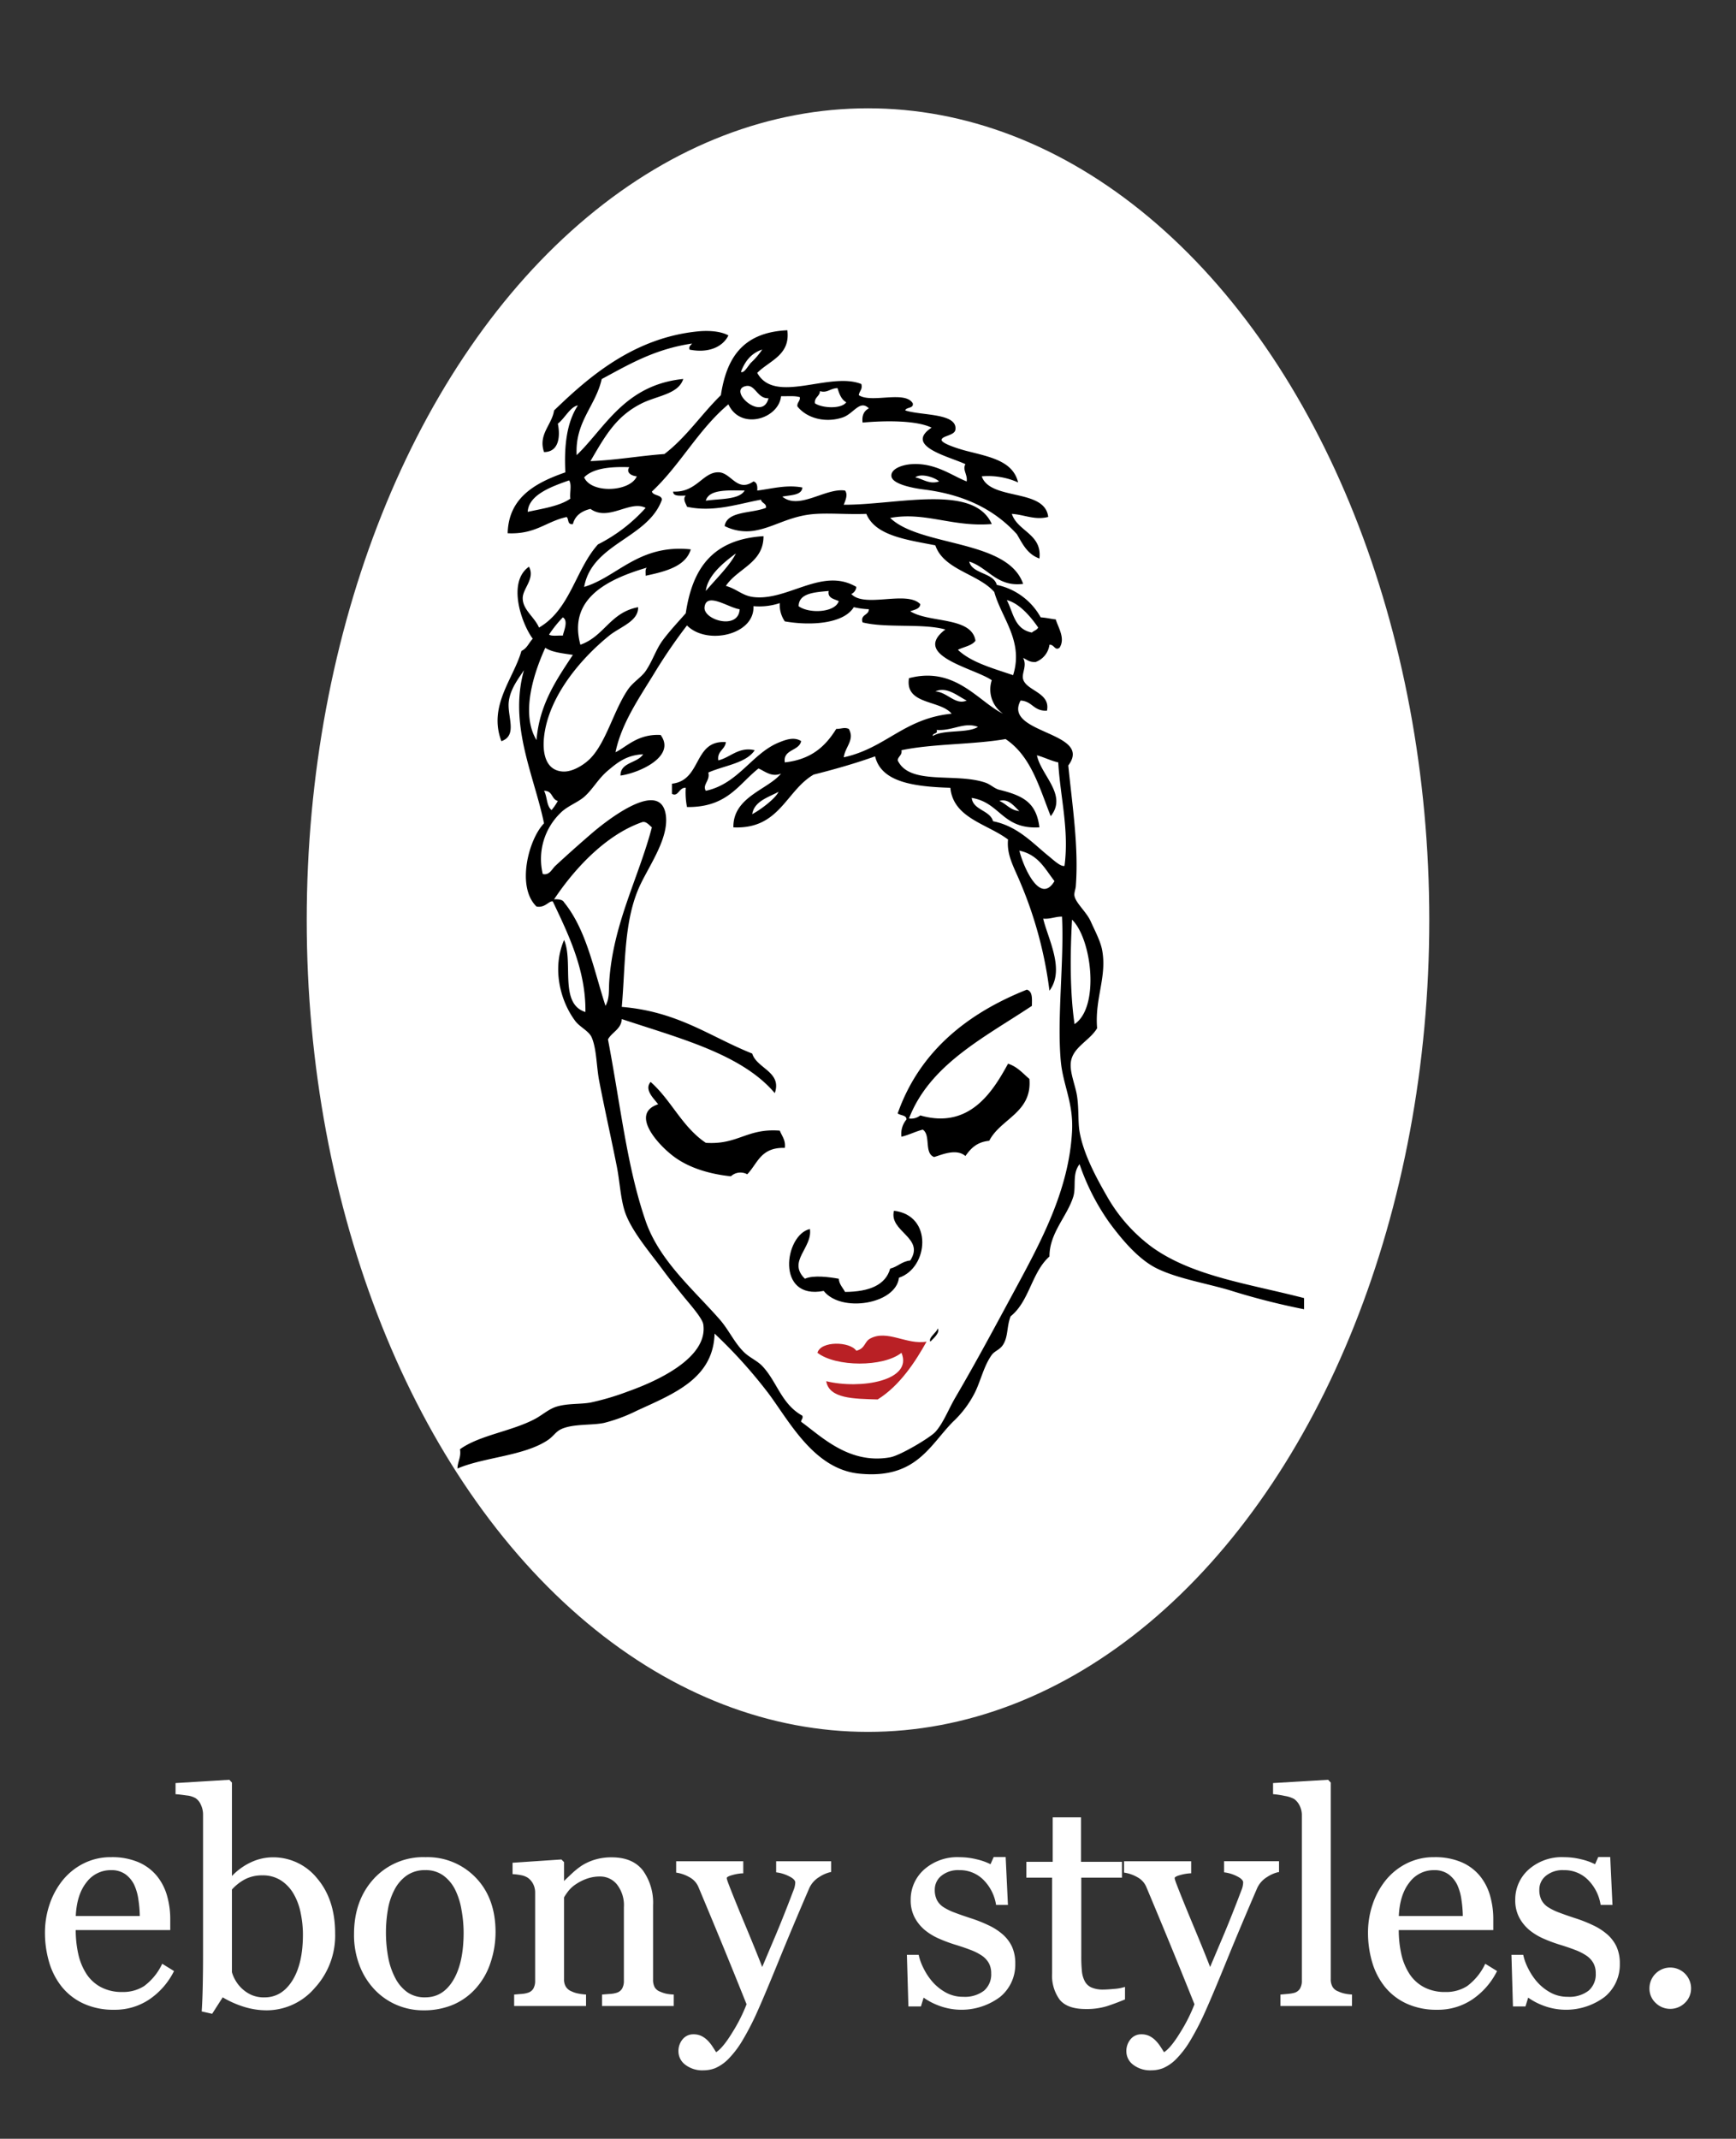 <svg xmlns="http://www.w3.org/2000/svg" viewBox="0 0 445 548"><rect x="0" y="0" width="445" height="548" fill="#333333" stroke="none"/><title>ebony white coin badge</title><ellipse cx="222.5" cy="235.749" rx="143.376" ry="207.5" fill="#fff" stroke="#fff"/><path d="M264.515,257.726c-12.3,8.163-26.18,15.048-31.507,28.851a3.76,3.76,0,0,0,2.894-.78c12.714,3.662,18.7-6.33,22.5-13.256,2.439.8,3.78,2.489,5.466,3.9.757,8.671-7.371,10.156-10.289,15.855-3.253.316-4.773,2.033-6.107,3.9-2.424-2.09-6.375-.172-8.037.259-2.62-1-.764-5.62-2.895-7.017-1.956.5-3.475,1.349-5.466,1.819a5.733,5.733,0,0,1,1.287-4.418c.04-1.157-1.563-.989-2.25-1.559,5.347-15.171,16.953-25.283,33.112-31.71C264.776,254.05,264.513,256,264.515,257.726Z" fill-rule="evenodd"/><path d="M166.78,277.22c5.328,4.7,8.047,11.515,14.146,15.6,8.283.544,10.531-3.789,18.97-3.12.525,1.4,1.537,2.4,1.285,4.419-6.247-.2-6.979,4.062-9.645,6.758a3.6,3.6,0,0,0-4.18.52c-4.919-.517-10.3-1.9-14.467-4.938s-11.514-11.123-4.18-13.515C167.674,281.522,165.031,279.221,166.78,277.22Z" fill-rule="evenodd"/><path d="M207.611,314.908c.715,4.833-5.875,8.265-1.286,12.736,2.186-1,6.312-.425,8.681,0,.116,1.466,1.037,2.281,1.607,3.379,6.275-.039,10.41-1.807,11.574-5.978,1.983-.476,2.889-1.823,5.143-2.08,3.847-5.9-5.519-7.348-4.179-12.736,10.1,1.173,8.845,14.646,1.285,17.155-.769,6.779-14.843,9.062-19.289,3.379C198.736,333.179,201.1,316.347,207.611,314.908Z" fill-rule="evenodd"/><path d="M240.4,340.38c.6,1.1-1.121,2.553-1.929,3.379C237.947,342.717,240,341.53,240.4,340.38Z" fill-rule="evenodd"/><path d="M237.51,343.759c-2.791,5.021-6.835,11.281-12.538,14.815-6.109-.173-12.421-.182-13.182-4.678,8.789,2.144,22.318-.125,19.289-7.278-4.667,3.716-16.832,3.64-21.539,0,.854-3.094,8.326-2.933,9.966-.52,2.352-.608,2.005-2.284,3.538-3.119C227.435,340.584,232.411,344.653,237.51,343.759Z" fill="#b92025" fill-rule="evenodd"/><path d="M201.824,84.62c.818,6.379-4.561,7.749-7.717,10.917,4.511,8.21,18.528-.42,26.685,2.859.38,1.433-.555,1.8-.643,2.859,3.225,2.141,11.811-1.284,13.824,2.079.3,1.371-1.646.922-1.929,1.819,4.111,1.378,13.431.622,12.861,4.938-.2,1.535-3.421,1.523-3.537,2.6-.1.959,4.706,2.42,6.428,2.859,6.123,1.56,11.86,2.6,13.182,8.058a18.859,18.859,0,0,0-9.321-1.56c2.164,6.306,16.2,3.015,17.038,10.4-3.384.906-6.235-.606-9.324-.78,1.48,4.522,7.8,5.133,7.073,11.436-3.13-1.108-4.332-3.774-5.786-6.238-4.835-5.317-12.038-9.966-23.792-11.436-2.927-.366-8.108-1.384-8.359-3.379-.238-1.907,2.716-2.954,5.145-3.119,6.12-.415,10.4,2.985,14.144,4.419.265-1.779-1.146-2.977-.319-4.419-4.173-1.965-15.818-4.611-8.682-9.357-3.9-1.9-11.851-1.825-17.682-1.3-.228-1.831.365-3,1.608-3.639-2.345-2.328-3.872,1.389-6.753,2.339-4.587,1.513-9.3.073-11.574-2.859-.1-1.034.742-1.306.644-2.339-1.194-.421-3.162-.216-4.822-.26-.613,5.813-10.367,8.846-13.5,2.079-7.729,6.488-12.312,15.518-19.611,22.353.32,1.127,2.476.771,2.572,2.079-3.553,9.95-17.926,11.153-19.933,22.353,8.478-2.515,14-11.019,27.327-9.617-1.3,4.324-6.315,5.638-11.574,6.758.039-.749-.175-1.7.321-2.079-9.928,2.924-20.293,7.858-17.039,19.754,6.183-2.193,7.588-8.247,14.789-9.617.131,3.607-4.619,5.034-7.394,7.278-7.331,5.927-15.6,15.639-16.718,25.992-.44,4.083.39,8.565,4.823,8.837,2.583.159,5.624-1.879,7.073-3.379,4.1-4.243,5.967-12.326,9.644-17.674,1.259-1.831,3.452-3.144,4.5-4.679,1.857-2.717,2.628-5.584,4.5-8.057,1.822-2.406,3.741-4.436,5.787-6.758,1.6-10.66,6.18-18.916,19.933-19.754.034,6.872-6.705,8.268-9.645,12.736,2.884.824,4.208,2.518,7.072,2.859,8.859,1.055,17.627-7.767,26.363-2.6a2.2,2.2,0,0,1-1.286,1.819c3.474,3.691,14.159-1.015,17.683,2.6-.082,1.234-1.474,1.408-2.573,1.82,4.887,3.067,15.721,1.326,16.718,7.537-.872,1.287-2.986,1.57-4.5,2.339,3.4,3.228,8.938,4.729,14.145,6.5,2.764-8.736-2.984-14.614-4.823-21.313-4.149-4.7-12.96-5.638-15.11-11.956-7.42-1.451-15.381-2.467-17.682-8.058-5.078.166-8.9-.229-12.861,0-6.407.371-10.412,3.208-15.11,4.159a12.411,12.411,0,0,1-8.358-1.04c.623-3.915,6.98-3.193,10.609-4.678.155-1.165-1.136-1.161-1.286-2.079-5.758,1.032-12.065,3.309-18.968,1.819-.258-.793-1.182-1.974-.321-2.859-1.507.006-3.283.228-3.215-1.04,5.939.31,7.546-4.97,11.574-4.938,3.3.026,4.767,5.282,9,2.339.939.28,1.042,1.238.965,2.339,3.615-.428,7.456-1.568,11.574-.78-.162,2.036-3,1.907-5.144,2.339,4.308,3.535,11.077-2.308,16.075-1.559.838,1.071.013,2.686-.322,3.639,13.748.049,33.307-5.462,37.939,4.938-10.082.846-17.048-3.216-26.042-1.559,7.8,7.473,30.131,5.444,34.078,16.895-6.762.849-8.948-4.182-13.823-5.718.806,3.246,6.211,2.776,7.071,5.978a16.8,16.8,0,0,1,11.253,8.317c1.677.109,2.915.472,3.858.52.66,2.168,2.522,4.884.965,7.278-1.2.839-1.309-.866-2.573-.78a5.478,5.478,0,0,1-3.535,4.419c-1.632.105-2.238-.617-3.216-1.04,1.085,2.083-.444,3.895,0,5.458.853,3,7.081,3.4,6.108,8.058-3.5.147-3.665-2.409-6.752-2.6-4.689,8.558,18.748,7.938,12.218,16.635,1.016,10.169,2.7,20.866,1.929,30.93-.066.874-.522,1.752-.322,2.6.444,1.871,3.093,4.035,4.18,6.5.99,2.24,2.454,4.918,2.894,7.278,1.281,6.876-1.936,12.4-1.286,20.014-1.954,3.281-6.335,4.872-6.752,8.838-.271,2.58,1.188,5.811,1.607,8.577.5,3.288.21,6.6.643,9.1.986,5.66,4.186,11.623,7.074,16.635a41.71,41.71,0,0,0,11.574,13c10.422,7.439,24.681,9.319,38.9,13v2.859a180.5,180.5,0,0,1-19.29-4.938c-6.222-1.8-13.1-2.941-18.326-5.458-4.892-2.356-9.241-7.687-12.216-11.7a58.224,58.224,0,0,1-7.717-15.075c-1.965,2.515-.812,5.739-1.606,8.317-1.561,5.059-6.134,9.317-6.11,15.335-4.6,4.08-5.11,11.463-9.966,15.336-1.037,2.738-.572,5.134-1.93,7.278-.835,1.322-2.147,1.566-2.891,2.6-1.965,2.727-2.741,6.293-4.182,9.357a26.683,26.683,0,0,1-5.786,7.8c-6,6.08-9.5,14.781-24.112,13.256-11.483-1.2-17.783-13.325-23.148-20.533a125.445,125.445,0,0,0-13.824-15.335c-.349,11.515-10.4,15.375-19.933,19.754a41.378,41.378,0,0,1-8.358,3.12c-3.04.669-7.868.189-10.931,1.559-1.557.7-1.993,1.826-3.536,2.859-6.116,4.093-16.374,4.361-23.148,7.278.017-1.806.981-2.846.643-4.938,4.985-3.619,13.243-4.565,19.29-7.8,1.776-.949,3.477-2.515,5.465-3.119,2.864-.87,6.01-.57,8.681-1.04a66.258,66.258,0,0,0,9.644-2.859c7.247-2.565,20.545-8.539,19.29-17.154-.235-1.618-3.455-5.2-5.144-7.278-2.138-2.636-3.877-4.872-5.465-7.017-3.283-4.436-8.208-10.149-9.646-15.075-1-3.416-1.18-7.409-1.929-11.177-1.442-7.26-3.043-14.3-4.5-21.833-.725-3.749-.642-8.2-1.929-11.177-.7-1.62-3.049-2.66-4.179-4.159-4.023-5.337-5.965-13.743-2.893-20.793,2.46,5.635-1.344,16.334,5.466,18.454.14-10.77-4.406-20-8.359-28.331-.975-.26-1.929,1.726-4.18,1.3-5.211-5.037-2.042-17.237,1.929-21.313-2.5-12.177-9.1-25.145-5.144-39.248-1.305,2.049-3.347,4.528-3.858,7.8-.6,3.814,2.406,8.885-1.928,10.4-3.428-9.086,3.1-15.966,5.143-23.133,1.448-.649,1.908-2.1,2.894-3.119-2.95-4.013-6.561-14.561-.964-18.454,1.627,3.06-1.607,5.551-1.607,8.058,0,2.994,3.01,4.8,4.179,7.537,8.035-4.68,9.309-14.828,15.111-21.313a41.417,41.417,0,0,0,12.217-9.357c-4.006-2.091-9.486,3.582-14.145.26-2.4.575-3.972,1.814-4.5,3.9-1.512.183-.97-1.3-1.607-1.82-5.326,1.153-7.936,4.5-15.111,4.159.228-9,6.829-12.846,14.789-15.6-.361-6.876.379-12.863,3.215-17.154-1.962.322-3.37,3.339-5.145,4.678.613,2.9.472,7.263-3.537,7.278-1.556-4.55,2.026-6.965,2.572-10.657,8.708-8.413,20.334-18.663,36.972-20.273,2.666-.258,5.743-.051,7.716,1.04-1.347,2.8-4.905,4.645-9.966,3.639-.255-.9.358-1.1.643-1.559-9.678,1.447-16.249,5.4-23.149,9.1-1.57,6.961-6.878,10.9-6.429,19.494C155.1,109.655,160.1,98.624,175.14,97.1c-1.225,3.891-6.613,4.258-10.609,6.238-6.689,3.315-9.484,8.514-13.181,14.815,6.746-.265,12.48-1.347,18.968-1.82,5.666-4.343,9.467-10.194,14.468-15.075C186.179,92.246,189.961,85.167,201.824,84.62Zm-11.9,10.657c.758.494,1.767-1.444,2.572-2.339a19.269,19.269,0,0,0,2.893-3.379C192.436,90.546,190.917,92.7,189.928,95.277Zm1.286,3.639c-4.887.988,4.226,9.36,5.787,3.119C194.092,102.184,193.626,98.429,191.214,98.916Zm18.968,1.3c-.035,1.358-1.486,1.571-1.285,3.119,1.769,1.225,6.728,1.546,8.037-.26-1.319-.753-1.794-2.188-2.251-3.639C212.763,99.515,212.031,100.789,210.182,100.215Zm-60.441,22.093c1.829,4.239,11.778,3.734,13.5-.26-1.513-.137-2.8-1.04-1.929-2.339C156.137,119.508,151.91,120.077,149.741,122.309Zm84.875,0c1.924.388,3.661,1.9,6.109,1.04C239.749,122.382,236.142,121.141,234.616,122.309Zm-99.342,8.837c3.98-.855,8.231-1.49,10.931-3.379-.21-1.477.423-3.634-.321-4.679C141.239,124.706,135.5,126.825,135.273,131.146Zm45.653-2.859c3.735-.533,8.518-.218,9.967-2.6C186.412,125.617,181.729,125.383,180.926,128.287Zm0,23.133c2.569-3.036,6.22-6.58,7.717-9.617C185.334,144.24,181.365,147.527,180.926,151.419Zm31.507,0c-3.76.339-7.642.578-7.715,3.9,2.638,1.962,9.341,1.684,10.288-1.3C213.783,153.447,212.081,153.264,212.433,151.419Zm52.082,10.657c.482-.477,1.342-.648,1.607-1.3-1.924-2.777-4.779-6.185-8.037-7.018C259.757,156.912,260,161.222,264.515,162.076Zm-83.911-6.5c-.355,3.273,8.7,5.958,9,.52C186.955,155.826,181.046,151.519,180.6,155.578Zm13.825,41.327c-5.154,4.065-7.994,10-18.326,9.877a19.556,19.556,0,0,1-.321-4.938c-1.751-.109-1.9,2.44-3.537,1.559v-2.6c7.74-.847,5.411-11.22,13.825-10.657-.191,1.925-2.309,2.292-1.928,4.679,3.07-.725,5.228-3.568,9.323-2.6-2.194,3.337-7.807,3.912-11.895,5.718.538,2.055-1.6,3.126-.644,4.679,8.451-1.8,11.9-9.742,18.97-12.476,1.372-.531,3.614-1.452,5.465-.26-.467,2.568-4.717,2.078-4.18,5.458,6.98-.769,10.519-4.319,13.182-8.578,1.358.007,2.077-.5,3.215,0,1.6,2.787-.948,4.591-1.286,7.278,10.868-2.391,15.362-9.933,27.649-11.176-2.955-3.588-12.033-2.228-10.931-9.1,11.891-3.147,17.8,6.063,24.111,9.1a7.532,7.532,0,0,1-2.891-8.577c-4.443-3.1-20.777-6.271-11.9-13-5.813-1.626-15.28-.3-21.219-1.819-.638-2.075,1.648-1.787,1.608-3.379a19.556,19.556,0,0,1-3.859-.52c-2.473,4.077-10.519,4.878-17.682,3.639a7.421,7.421,0,0,1-1.285-4.678,16.845,16.845,0,0,1-6.753.78c.364,7.361-11.959,10.093-17.039,4.938a134.937,134.937,0,0,0-8.359,12.216c-3.957,6.469-8.436,12.889-9.966,20.274,2.773-1.311,5.7-4.746,11.574-4.418,3.982,5.431-5.318,9.688-10.288,10.4-.081-3.444,4.423-3.181,5.787-5.458-4.295.215-6.6,2.146-9,4.159-2.557,2.146-3.884,4.821-6.109,6.758-1.67,1.453-4.412,2.4-6.108,4.159a16.433,16.433,0,0,0-4.5,15.6c1.7.425,2.361-1.29,3.215-2.079,3.138-2.9,6.013-5.464,9.323-8.317,2.425-2.091,17.349-14.483,18.969-4.938.979,5.776-3.915,12.7-6.43,17.934-4.385,9.127-3.836,20.49-4.822,31.45,14.557,1.226,22.659,7.673,33.435,11.956,1.166,3.832,7.694,4.685,5.787,10.137-8.5-10.027-24.431-14.037-39.222-18.974-.124,2.586-2.522,3.333-3.536,5.2,3.322,17.542,4.9,32.771,9.644,46.525,3.514,10.175,12.185,17.485,18.969,25.212,2.424,2.761,3.864,6.179,6.43,8.577,1.343,1.254,3.265,2.084,4.5,3.379,3.8,3.988,4.873,9.748,10.288,12.736.232.794-.329.947-.322,1.559,4.972,3.555,12.25,11.019,22.827,9.1,2.608-.474,10.219-5.026,11.573-6.5,2.019-2.193,3.4-5.864,5.145-8.838,5.367-9.158,10.176-18.166,15.109-27.291,6.814-12.6,13.971-25.754,14.789-40.807.407-7.473-2.333-11.875-2.893-18.194-.983-11.1.9-25.71.32-36.908-1.83-.007-2.827.66-4.821.52,1.236,5.224,5.648,13.081,1.607,18.454a103.976,103.976,0,0,0-7.4-27.551c-1.622-3.962-3.628-7.177-3.214-11.177-5.382-4.053-14.029-5.466-14.788-13.256-9.395-.289-17.721-1.442-19.29-8.058-4.976,1.782-10.283,3.3-15.753,4.679-7.125,4.13-8.714,14.079-20.576,13.516-.124-7.811,8.851-9.651,12.217-13.775C197.748,199.241,195.94,197.507,194.429,196.905ZM140.739,162.6c.69.482,2.355.175,3.537.26.226-1.189,1.484-3.777,0-4.678A30.519,30.519,0,0,0,140.739,162.6Zm-3.215,27.031c.751-9.183,5.11-15.449,9.324-21.833-2.618-.4-5.389-.668-7.073-1.819C137.007,172.076,133.321,182.682,137.524,189.627ZM239.76,177.151c3.1.2,5.182,3.632,8.036,2.339C245.633,178.475,242.787,175.8,239.76,177.151Zm.322,9.877c.458,1.15-1.087.68-.964,1.559,2.682-1.73,8.867-.628,11.572-2.339C247.141,184.887,244.274,187.317,240.082,187.028Zm17.682,2.339c-8.3,1.434-18.7,1.171-26.685,2.859.234,1.315-.881,1.539-.963,2.6,3.053,6.493,14.852,3.078,22.505,5.718,1.31.452,2.318,1.524,3.537,1.82,6.48,1.569,9.5,3.509,10.286,9.617-9.59.563-9.944-6.342-17.36-7.537.371,3.164,4.692,3.138,5.467,5.978,6.31,1.244,10.258,5.7,14.144,8.837,1.358,1.1,3.192,2.866,4.179,2.6,1.222-9.283-1.116-17.763-1.606-26.511-2.008-.457-3.535-1.3-5.465-1.82,1.027,5.109,7.905,10.153,3.536,15.595C266.408,201.785,264.33,193.763,257.765,189.367ZM141.382,207.562a13.874,13.874,0,0,0,1.607-2.339c-1.691-.452-1.249-2.629-3.537-2.6C140.3,204.1,140.049,206.474,141.382,207.562Zm51.439,1.04c1.908-.973,5.891-3.9,6.752-5.718C196.794,204.362,193.36,205.31,192.822,208.6Zm68.479-.78c-1.242-1.077-2.721-3.34-5.142-2.6C258.016,205.972,258.851,207.55,261.3,207.821ZM156.171,251.488c.962-14.782,7.529-26.551,10.931-39.508-.773-.624-1.525-1.668-2.572-1.3-9.555,3.366-17.577,12.344-22.5,19.754,1.266-.07,2.234.1,2.572.78,5.736,7.059,7.6,17.245,10.609,26.511C156.287,255.764,156.017,253.859,156.171,251.488ZM270.3,225.756c-2.416-3.071-4.085-6.747-9-7.8C262.19,221.71,266.543,232.089,270.3,225.756Zm5.144,36.648c6.47-4.281,4.482-21.748-.643-26.771C274.313,244.452,274.243,254.2,275.446,262.4Z" fill-rule="evenodd"/><path d="M44.282,505.122a18.736,18.736,0,0,1-6.16,6.977,15.513,15.513,0,0,1-8.869,2.6,18.034,18.034,0,0,1-7.737-1.559,15.187,15.187,0,0,1-5.474-4.23,17.965,17.965,0,0,1-3.21-6.234,26.335,26.335,0,0,1-1.058-7.533,22.2,22.2,0,0,1,1.132-7,19.733,19.733,0,0,1,3.321-6.179,16.077,16.077,0,0,1,5.251-4.249,15.136,15.136,0,0,1,7.032-1.614,16.933,16.933,0,0,1,6.865,1.262,12.233,12.233,0,0,1,4.639,3.451,13.789,13.789,0,0,1,2.542,4.9,21.494,21.494,0,0,1,.835,6.123v2.449H19.159a28.806,28.806,0,0,0,.687,6.547A15.694,15.694,0,0,0,22.017,506a10.333,10.333,0,0,0,3.785,3.4,11.675,11.675,0,0,0,5.566,1.246,10.257,10.257,0,0,0,5.7-1.548,15.313,15.313,0,0,0,4.62-5.577Zm-8.2-13.953a30.267,30.267,0,0,0-.353-4.439,13.61,13.61,0,0,0-1.132-3.959A7.541,7.541,0,0,0,32.259,480a6.371,6.371,0,0,0-3.822-1.073,7.954,7.954,0,0,0-6.476,3.237q-2.58,3.237-2.8,9.009Z" fill="#fff" stroke="#fff" stroke-miterlimit="10" stroke-width="0.5"/><path d="M85.659,495.4a19.592,19.592,0,0,1-5.2,13.842,15.992,15.992,0,0,1-12.061,5.6,19.4,19.4,0,0,1-5.919-.928,25.16,25.16,0,0,1-5.474-2.486L54.265,515.7l-2.3-.52q.185-2.748.26-6.61T52.3,501.1V464.863a6.046,6.046,0,0,0-.575-2.524,4.028,4.028,0,0,0-1.466-1.82,5.886,5.886,0,0,0-2.356-.724q-1.652-.242-2.653-.316V457.1l13.434-.816.52.557v24.121l.26.074a15.77,15.77,0,0,1,5.028-3.674,13.025,13.025,0,0,1,5.362-1.225,14.2,14.2,0,0,1,11.281,5.344Q85.659,486.827,85.659,495.4Zm-7.756.26a27.529,27.529,0,0,0-.594-5.6,16.01,16.01,0,0,0-1.855-4.973,10.384,10.384,0,0,0-3.3-3.488,8.746,8.746,0,0,0-4.9-1.336,9.669,9.669,0,0,0-4.546,1.021,12.432,12.432,0,0,0-3.507,2.765v21.3a9.044,9.044,0,0,0,.872,2.078,9.281,9.281,0,0,0,4.286,3.952,8.211,8.211,0,0,0,3.451.649q4.527,0,7.311-4.379T77.9,495.659Z" fill="#fff" stroke="#fff" stroke-miterlimit="10" stroke-width="0.5"/><path d="M126.776,495.066a24.166,24.166,0,0,1-1.226,7.589,18.084,18.084,0,0,1-3.492,6.327,16.253,16.253,0,0,1-5.944,4.416,19.072,19.072,0,0,1-7.578,1.447,17.1,17.1,0,0,1-6.649-1.317,16.741,16.741,0,0,1-5.609-3.841,18.358,18.358,0,0,1-3.845-6.067A21.5,21.5,0,0,1,91,495.585q0-8.572,5-14.027a16.92,16.92,0,0,1,13.094-5.455,16.875,16.875,0,0,1,12.686,5.177Q126.776,486.456,126.776,495.066Zm-7.682.074a33.277,33.277,0,0,0-.558-5.882,18.6,18.6,0,0,0-1.673-5.251,10.281,10.281,0,0,0-3.123-3.692,7.869,7.869,0,0,0-4.722-1.392,8.347,8.347,0,0,0-4.889,1.41,10.4,10.4,0,0,0-3.29,3.859,17.067,17.067,0,0,0-1.673,5.158,34.011,34.011,0,0,0-.483,5.6,35.22,35.22,0,0,0,.576,6.587,18.957,18.957,0,0,0,1.841,5.4,10.487,10.487,0,0,0,3.178,3.729,8,8,0,0,0,4.74,1.354q4.647,0,7.361-4.49T119.095,495.14Z" fill="#fff" stroke="#fff" stroke-miterlimit="10" stroke-width="0.5"/><path d="M172.458,513.732H154.571v-2.449q.853-.073,1.875-.148a7.02,7.02,0,0,0,1.688-.3,2.668,2.668,0,0,0,1.541-1.169,4.178,4.178,0,0,0,.5-2.171V488.683a8.872,8.872,0,0,0-1.842-6.012,5.725,5.725,0,0,0-4.48-2.115,10.233,10.233,0,0,0-3.609.612,12.8,12.8,0,0,0-2.9,1.5,8.234,8.234,0,0,0-1.953,1.837,16.538,16.538,0,0,0-1.06,1.577v21.041a3.8,3.8,0,0,0,.52,2.078,3.333,3.333,0,0,0,1.559,1.262,7.245,7.245,0,0,0,1.688.557,14.994,14.994,0,0,0,1.874.26v2.449H132.046v-2.449q.853-.073,1.763-.148a6.726,6.726,0,0,0,1.577-.3,2.67,2.67,0,0,0,1.54-1.167,4.173,4.173,0,0,0,.5-2.169V484.929a5.033,5.033,0,0,0-.538-2.316,4.609,4.609,0,0,0-1.5-1.724,5.079,5.079,0,0,0-1.67-.648,14.916,14.916,0,0,0-2.078-.278v-2.449l12.172-.816.52.52v5.158h.186q.891-.891,2.227-2.134a19.42,19.42,0,0,1,2.523-2.022,13.3,13.3,0,0,1,3.265-1.484,14.241,14.241,0,0,1,4.268-.594q5.271,0,7.813,3.284a13.908,13.908,0,0,1,2.541,8.739V507.2a4.286,4.286,0,0,0,.445,2.1,2.944,2.944,0,0,0,1.521,1.243,9.684,9.684,0,0,0,1.541.52,11.746,11.746,0,0,0,1.8.223Z" fill="#fff" stroke="#fff" stroke-miterlimit="10" stroke-width="0.5"/><path d="M174.165,525.681a4.434,4.434,0,0,1,1.02-3.024,3.238,3.238,0,0,1,2.542-1.169,4.387,4.387,0,0,1,2.041.442,5.743,5.743,0,0,1,1.521,1.141,9.643,9.643,0,0,1,1.187,1.51q.631.957,1,1.583,1.854-1,4.434-5.221a42.228,42.228,0,0,0,3.729-7.405q-3.523-8.792-6.381-15.729t-5.973-14.357a5.327,5.327,0,0,0-2.375-2.653,9.848,9.848,0,0,0-3.34-1.206v-2.449h16.706v2.6a11.94,11.94,0,0,0-2.672.464q-1.559.426-1.559.982a2.827,2.827,0,0,0,.167.741q.167.52.39,1.075,1.406,3.671,4.293,10.587t4.478,11.067q1.671-3.967,3.474-8.212t4.031-10.03q.261-.7.743-1.946a6.059,6.059,0,0,0,.483-2.133q0-.964-1.688-1.8a10.041,10.041,0,0,0-3.21-1.021v-2.375H212.8v2.3a9.139,9.139,0,0,0-2.932,1.28,6.692,6.692,0,0,0-2.709,3.1q-4.417,10.242-7.849,18.666t-5.214,12.395a68.406,68.406,0,0,1-4.175,8.108,24.341,24.341,0,0,1-3.581,4.583,10.428,10.428,0,0,1-3.1,2.1,7.916,7.916,0,0,1-2.876.538,6.9,6.9,0,0,1-4.546-1.373A4.029,4.029,0,0,1,174.165,525.681Z" fill="#fff" stroke="#fff" stroke-miterlimit="10" stroke-width="0.5"/><path d="M256.845,495.808a9.372,9.372,0,0,1,2.338,3.08,10.032,10.032,0,0,1,.816,4.268,10.406,10.406,0,0,1-3.8,8.313,16.261,16.261,0,0,1-15.734,2.078,16.157,16.157,0,0,1-3.841-2.115l-.742,2.412h-2.783l-.371-12.729h2.561a14.188,14.188,0,0,0,1.262,3.39,16.263,16.263,0,0,0,2.338,3.5,12.921,12.921,0,0,0,3.47,2.756,9.246,9.246,0,0,0,4.546,1.116,8.3,8.3,0,0,0,5.492-1.623,5.737,5.737,0,0,0,1.93-4.648,5.577,5.577,0,0,0-.612-2.69,5.943,5.943,0,0,0-1.8-1.985,14.214,14.214,0,0,0-3.006-1.54q-1.781-.686-3.971-1.354a36.578,36.578,0,0,1-3.878-1.429,15.416,15.416,0,0,1-3.655-2.134,10.443,10.443,0,0,1-2.672-3.191,9.1,9.1,0,0,1-1.039-4.453,10.012,10.012,0,0,1,3.34-7.607,12.58,12.58,0,0,1,8.943-3.117,18.238,18.238,0,0,1,4.4.557A15.228,15.228,0,0,1,254.024,478l.854-1.93h2.672l.557,11.764h-2.561a11.83,11.83,0,0,0-3.358-6.428,8.74,8.74,0,0,0-6.29-2.479,7,7,0,0,0-4.787,1.533,4.754,4.754,0,0,0-1.744,3.7,6.022,6.022,0,0,0,.575,2.783,5.112,5.112,0,0,0,1.726,1.893,14.35,14.35,0,0,0,2.8,1.392q1.688.65,4.175,1.466a35.949,35.949,0,0,1,4.62,1.818A15.191,15.191,0,0,1,256.845,495.808Z" fill="#fff" stroke="#fff" stroke-miterlimit="10" stroke-width="0.5"/><path d="M288.128,512.136q-2.413,1-4.564,1.688a17.508,17.508,0,0,1-5.27.687q-4.6,0-6.476-2.319a10.169,10.169,0,0,1-1.874-6.55V480.853h-6.605V477.29h6.754V465.9h6.754V477.29h10.5v3.563H276.921V501.3a36.634,36.634,0,0,0,.167,3.841,7.133,7.133,0,0,0,.8,2.69,3.815,3.815,0,0,0,1.781,1.633,7.615,7.615,0,0,0,3.191.557q.927,0,2.728-.167a11.971,11.971,0,0,0,2.542-.427Z" fill="#fff" stroke="#fff" stroke-miterlimit="10" stroke-width="0.5"/><path d="M288.981,525.681a4.434,4.434,0,0,1,1.02-3.024,3.238,3.238,0,0,1,2.542-1.169,4.387,4.387,0,0,1,2.041.442,5.743,5.743,0,0,1,1.521,1.141,9.643,9.643,0,0,1,1.187,1.51q.631.957,1,1.583,1.854-1,4.434-5.221a42.228,42.228,0,0,0,3.729-7.405q-3.523-8.792-6.381-15.729T294.1,483.45a5.327,5.327,0,0,0-2.375-2.653,9.848,9.848,0,0,0-3.34-1.206v-2.449h16.706v2.6a11.94,11.94,0,0,0-2.672.464q-1.559.426-1.559.982a2.827,2.827,0,0,0,.167.741q.167.52.39,1.075,1.406,3.671,4.293,10.587t4.478,11.067q1.671-3.967,3.474-8.212t4.031-10.03q.261-.7.743-1.946a6.059,6.059,0,0,0,.483-2.133q0-.964-1.688-1.8a10.041,10.041,0,0,0-3.21-1.021v-2.375h13.589v2.3a9.139,9.139,0,0,0-2.932,1.28,6.692,6.692,0,0,0-2.709,3.1q-4.417,10.242-7.849,18.666t-5.214,12.395a68.406,68.406,0,0,1-4.175,8.108,24.341,24.341,0,0,1-3.581,4.583,10.428,10.428,0,0,1-3.1,2.1,7.916,7.916,0,0,1-2.876.538,6.9,6.9,0,0,1-4.546-1.373A4.029,4.029,0,0,1,288.981,525.681Z" fill="#fff" stroke="#fff" stroke-miterlimit="10" stroke-width="0.5"/><path d="M346.315,513.732h-17.85v-2.449q.853-.073,1.818-.167a8.713,8.713,0,0,0,1.6-.278,2.75,2.75,0,0,0,1.559-1.17,4.069,4.069,0,0,0,.52-2.173V465.085a5.61,5.61,0,0,0-.575-2.506,4.847,4.847,0,0,0-1.5-1.839,7.622,7.622,0,0,0-2.449-.816,22.275,22.275,0,0,0-2.857-.446V457.1l13.768-.816.52.557v50.209a4.216,4.216,0,0,0,.482,2.134,3.075,3.075,0,0,0,1.559,1.28,8.516,8.516,0,0,0,1.614.557,11.719,11.719,0,0,0,1.8.26Z" fill="#fff" stroke="#fff" stroke-miterlimit="10" stroke-width="0.5"/><path d="M383.425,505.122a18.74,18.74,0,0,1-6.16,6.977,15.513,15.513,0,0,1-8.869,2.6,18.034,18.034,0,0,1-7.737-1.559,15.182,15.182,0,0,1-5.474-4.23,17.957,17.957,0,0,1-3.21-6.234,26.335,26.335,0,0,1-1.058-7.533,22.2,22.2,0,0,1,1.132-7,19.723,19.723,0,0,1,3.321-6.179,16.077,16.077,0,0,1,5.251-4.249,15.135,15.135,0,0,1,7.032-1.614,16.933,16.933,0,0,1,6.865,1.262,12.236,12.236,0,0,1,4.639,3.451,13.789,13.789,0,0,1,2.542,4.9,21.494,21.494,0,0,1,.835,6.123v2.449H358.3a28.806,28.806,0,0,0,.687,6.547,15.674,15.674,0,0,0,2.171,5.17,10.333,10.333,0,0,0,3.785,3.4,11.675,11.675,0,0,0,5.566,1.246,10.258,10.258,0,0,0,5.7-1.548,15.313,15.313,0,0,0,4.62-5.577Zm-8.2-13.953a30.334,30.334,0,0,0-.353-4.439,13.61,13.61,0,0,0-1.132-3.959A7.541,7.541,0,0,0,371.4,480a6.372,6.372,0,0,0-3.822-1.073,7.953,7.953,0,0,0-6.476,3.237q-2.58,3.237-2.8,9.009Z" fill="#fff" stroke="#fff" stroke-miterlimit="10" stroke-width="0.5"/><path d="M411.813,495.808a9.372,9.372,0,0,1,2.338,3.08,10.032,10.032,0,0,1,.816,4.268,10.406,10.406,0,0,1-3.8,8.313,16.261,16.261,0,0,1-15.734,2.078,16.157,16.157,0,0,1-3.841-2.115l-.742,2.412h-2.783l-.371-12.729h2.561a14.188,14.188,0,0,0,1.262,3.39,16.263,16.263,0,0,0,2.338,3.5,12.921,12.921,0,0,0,3.47,2.756,9.246,9.246,0,0,0,4.546,1.116,8.3,8.3,0,0,0,5.492-1.623,5.737,5.737,0,0,0,1.93-4.648,5.577,5.577,0,0,0-.612-2.69,5.943,5.943,0,0,0-1.8-1.985,14.214,14.214,0,0,0-3.006-1.54q-1.781-.686-3.971-1.354a36.578,36.578,0,0,1-3.878-1.429,15.416,15.416,0,0,1-3.655-2.134,10.443,10.443,0,0,1-2.672-3.191,9.1,9.1,0,0,1-1.039-4.453A10.012,10.012,0,0,1,392,479.22a12.58,12.58,0,0,1,8.943-3.117,18.238,18.238,0,0,1,4.4.557A15.228,15.228,0,0,1,408.993,478l.854-1.93h2.672l.557,11.764h-2.561a11.83,11.83,0,0,0-3.358-6.428,8.74,8.74,0,0,0-6.29-2.479,7,7,0,0,0-4.787,1.533,4.754,4.754,0,0,0-1.744,3.7,6.022,6.022,0,0,0,.575,2.783,5.112,5.112,0,0,0,1.726,1.893,14.35,14.35,0,0,0,2.8,1.392q1.688.65,4.175,1.466a35.949,35.949,0,0,1,4.62,1.818A15.191,15.191,0,0,1,411.813,495.808Z" fill="#fff" stroke="#fff" stroke-miterlimit="10" stroke-width="0.5"/><path d="M433.226,509.464a4.767,4.767,0,0,1-1.5,3.544,5.107,5.107,0,0,1-7.162,0,4.767,4.767,0,0,1-1.5-3.544,5.084,5.084,0,0,1,10.168,0Z" fill="#fff" stroke="#fff" stroke-miterlimit="10" stroke-width="0.5"/></svg>